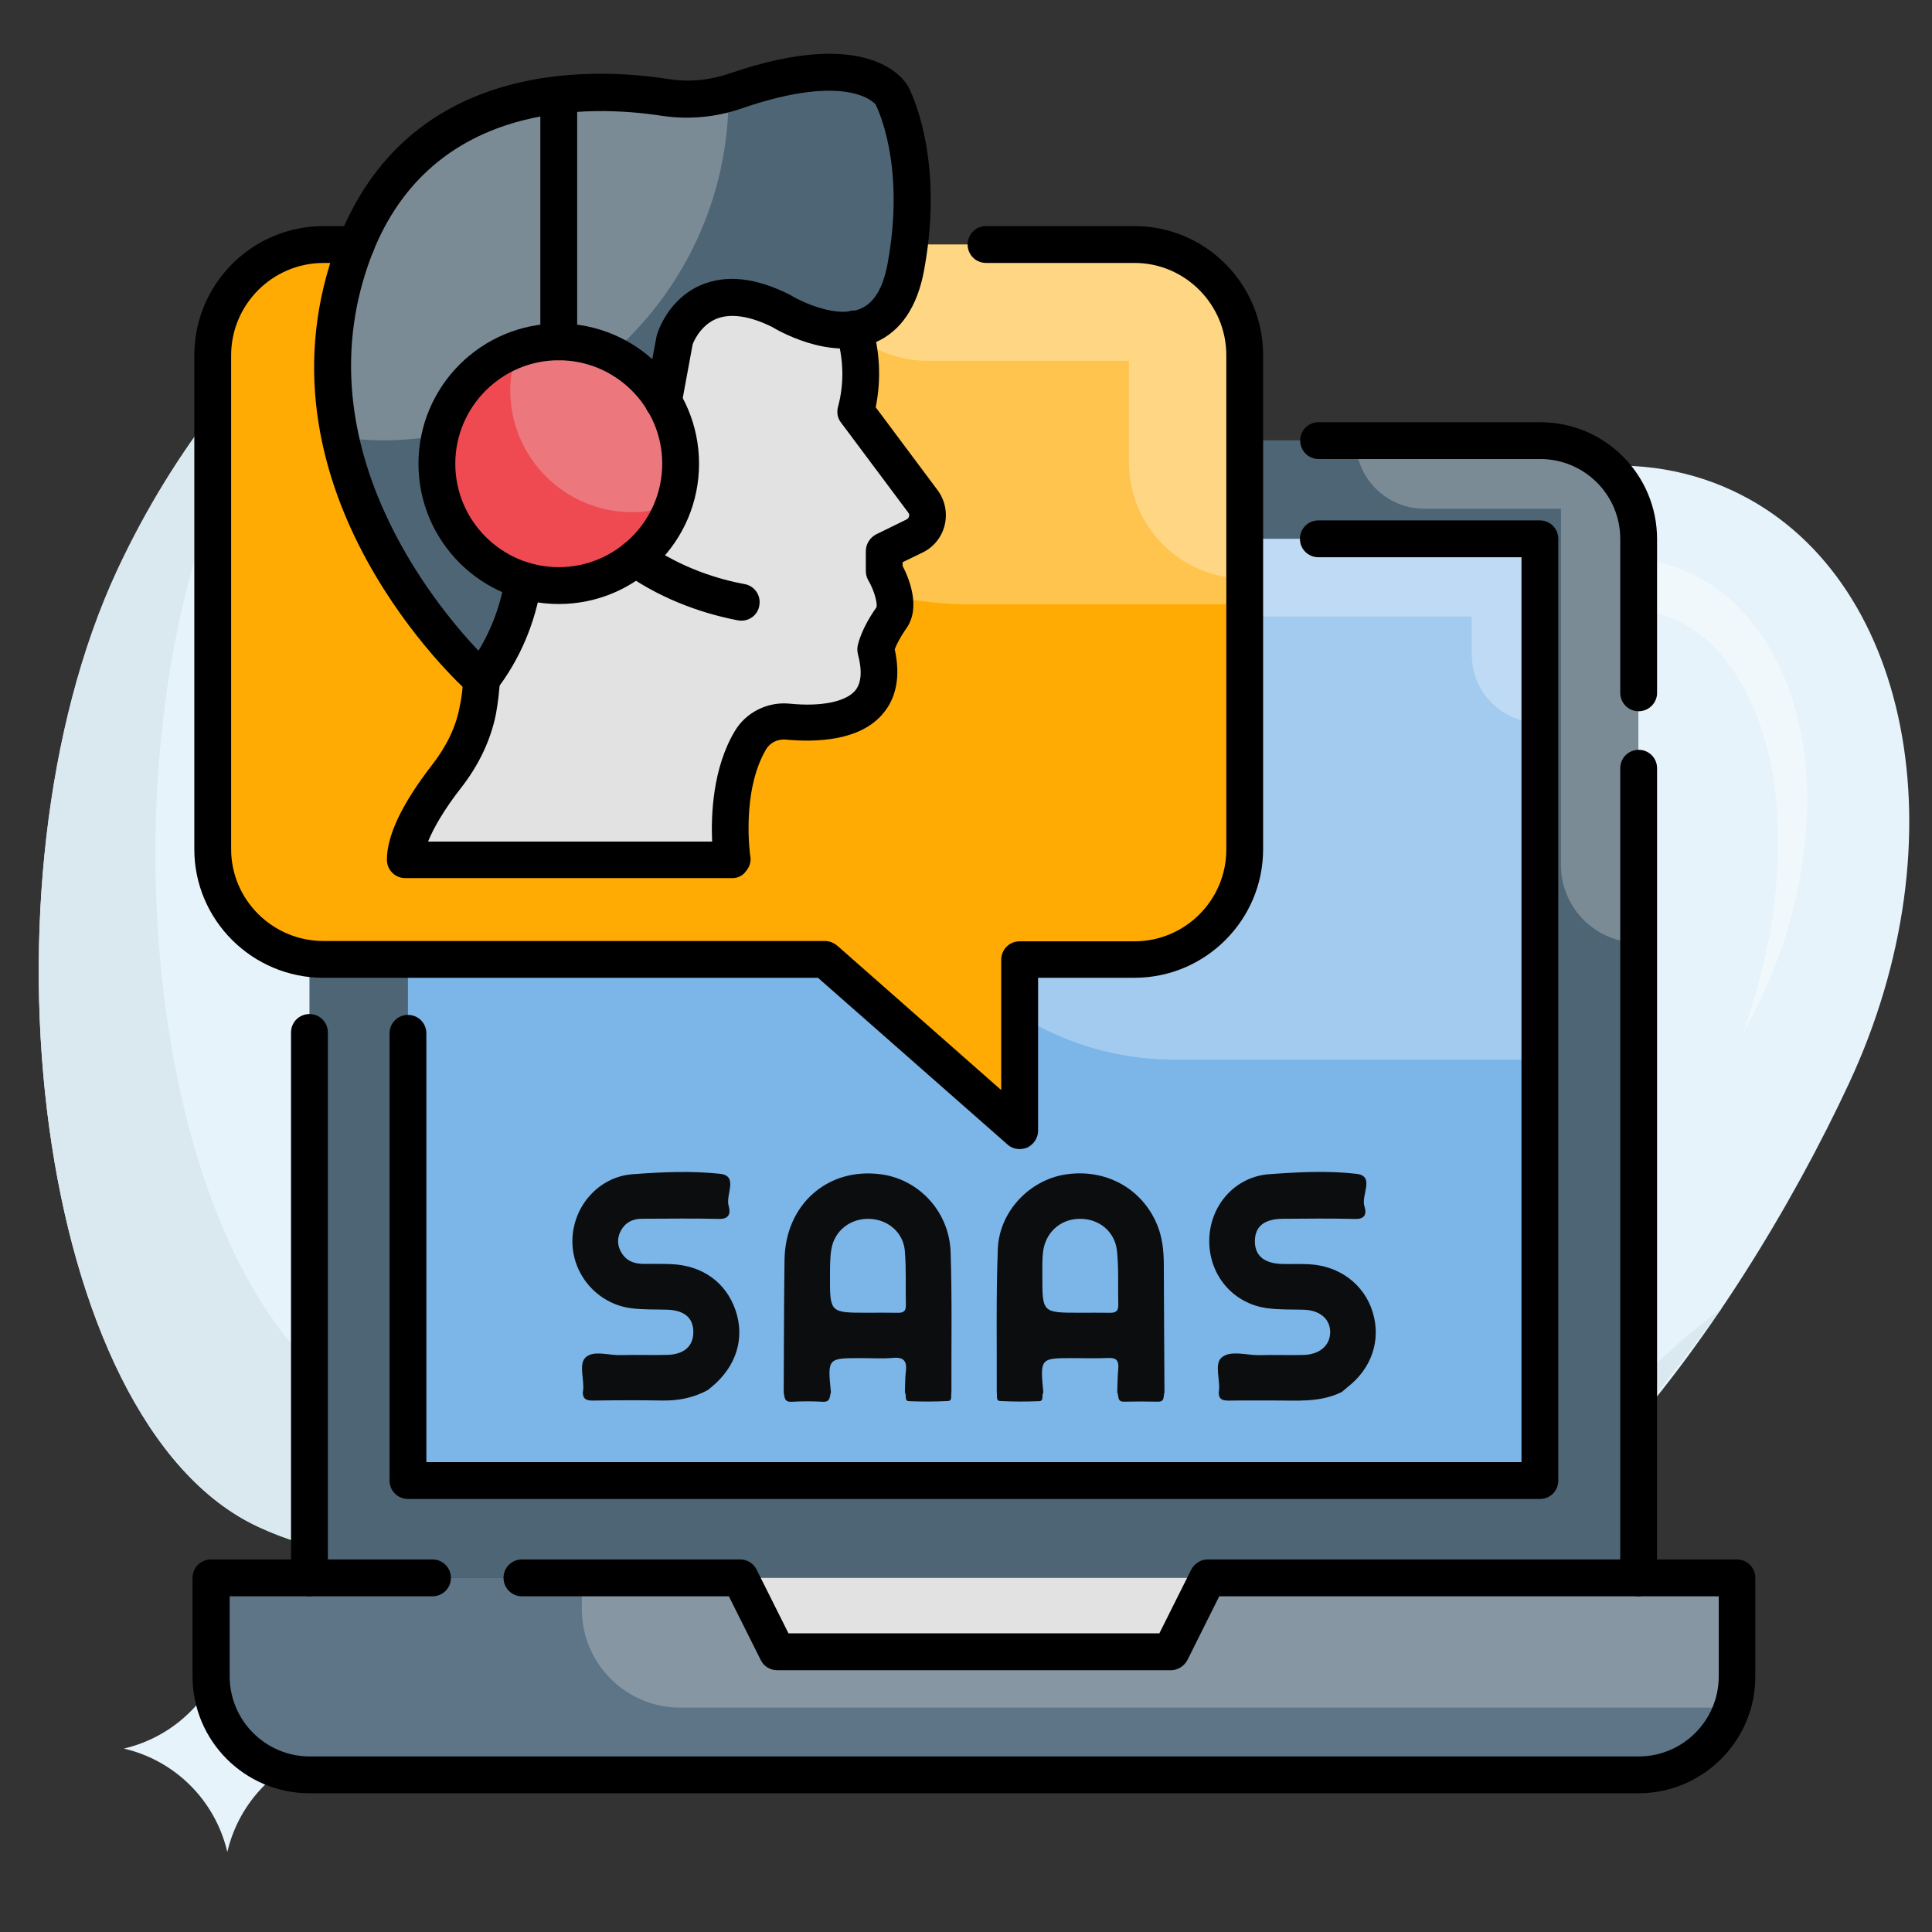 <?xml version="1.0" encoding="UTF-8"?>
<svg xmlns="http://www.w3.org/2000/svg" xmlns:xlink="http://www.w3.org/1999/xlink" version="1.1" id="Layer_1" x="0px" y="0px" width="85px" height="85px" viewBox="0 0 85 85" xml:space="preserve">
<rect x="0" y="0" width="85" height="85" fill="#333333" stroke="none"/>
<path fill="#E6F3FA" d="M14.553,76.93c-2.263-0.527-4.025-2.289-4.552-4.553l0,0c-0.527,2.264-2.289,4.025-4.552,4.553l0,0l0,0  c2.263,0.526,4.024,2.288,4.552,4.551l0,0C10.528,79.218,12.291,77.456,14.553,76.93L14.553,76.93z M76.222,21.584  c-4.41-2.057-9.643-1.131-14.26,1.993c-2.906,1.955-6.48,2.636-9.9,1.903c-0.051-0.013-0.09-0.026-0.143-0.026  c-4.295-0.925-7.727-4.011-9.348-8.087c-1.582-4.024-4.282-7.201-7.973-8.924c-9.835-4.578-23.016,2.868-29.432,16.652  c-6.417,13.771-3.652,37.497,6.185,42.074c5.002,2.327,10.865,1.543,16.266-1.594c5.118-2.97,11.097-4.063,16.87-2.752  c0.617,0.142,1.234,0.283,1.865,0.425c3.523,0.811,6.711,2.532,9.566,4.758c0.668,0.526,1.4,0.964,2.186,1.337  c7.832,3.651,18.246-10.944,23.246-21.682C86.354,36.911,84.065,25.236,76.222,21.584z"></path>
<path fill="#DAE9EF" d="M63.233,64.199c-0.783-0.36-1.516-0.81-2.184-1.337c-2.855-2.212-6.045-12.797-9.568-13.607  c-0.615-0.141-1.234-0.283-1.863-0.424c-5.773-1.298-11.753,8.63-16.871,11.602c-5.4,3.137-11.264,3.921-16.266,1.594  c-9.836-4.577-12.601-28.317-6.185-42.088c1.325-2.854,2.958-5.414,4.771-7.664c-3.921,3.112-7.432,7.483-9.914,12.807  c-6.404,13.784-3.639,37.51,6.198,42.087c5.002,2.327,10.865,1.543,16.266-1.594c5.118-2.97,11.097-4.063,16.87-2.752  c0.617,0.142,1.234,0.283,1.865,0.425c3.523,0.811,6.711,2.532,9.566,4.758c0.668,0.526,1.4,0.964,2.186,1.337  c6.467,3.009,12.133-4.452,17.623-11.755C70.919,61.124,67.903,66.359,63.233,64.199z"></path>
<path fill="#F0F8FC" d="M79.024,31.344c-0.424-1.633-1.207-3.24-2.469-4.552c-1.246-1.312-3.061-2.16-4.898-2.263  c-1.826-0.129-3.6,0.308-5.182,0.99c-0.797,0.334-1.543,0.771-2.264,1.234c-0.643,0.424-1.26,0.784-1.928,1.119  c-1.326,0.656-2.727,1.131-4.18,1.415c-5.773,1.234-12.152-0.759-16.214-5.182c-1.029-1.093-1.916-2.327-2.649-3.652  c-0.72-1.26-1.299-2.905-2.34-4.23c-1.003-1.325-2.289-2.482-3.793-3.176c-1.491-0.707-3.15-0.964-4.745-0.823  c1.582,0.128,3.112,0.63,4.398,1.453c1.285,0.822,2.327,1.967,3.098,3.253c0.823,1.273,1.183,2.713,1.891,4.282  c0.682,1.517,1.595,2.932,2.649,4.218c2.109,2.597,5.001,4.578,8.202,5.696c3.189,1.105,6.701,1.35,10.029,0.682  c1.66-0.348,3.281-0.913,4.797-1.698c0.746-0.386,1.492-0.836,2.174-1.298c0.604-0.412,1.234-0.771,1.891-1.093  c1.299-0.63,2.688-1.003,4.037-0.964c1.338,0.052,2.623,0.54,3.639,1.466c2.031,1.89,2.945,5.015,3.047,8.05  c0.064,1.529-0.064,3.086-0.307,4.629c-0.283,1.543-0.695,3.059-1.223,4.564c0.771-1.389,1.428-2.854,1.916-4.397  c0.463-1.543,0.76-3.151,0.875-4.784S79.448,32.977,79.024,31.344z"></path>
<path fill="#4E6575" d="M67.761,19.373h-13v17.988c0,2.675-2.172,4.848-4.846,4.848H44.86v7.535l-8.564-7.535H14.232  c-0.206,0-0.412-0.039-0.617-0.065V69.42h58.466V23.706C72.095,21.314,70.151,19.373,67.761,19.373z"></path>
<path fill="#7CB5E8" d="M54.761,23.706v13.655c0,2.675-2.172,4.848-4.846,4.848H44.86v7.535l-8.564-7.535H17.948v22.928h49.813  V23.706H54.761z"></path>
<path opacity="0.3" fill="#FFFFFF" d="M38.83,33.774c0,7.097,5.747,12.846,12.845,12.846h16.086V23.706  H38.83V33.774L38.83,33.774z"></path>
<path opacity="0.3" fill="#FFFFFF" d="M67.761,31.807L67.761,31.807v-8.101h-17.77l0,0  c0,1.89,1.529,3.42,3.42,3.42h11.342v1.685C64.753,30.47,66.103,31.807,67.761,31.807z"></path>
<path opacity="0.3" fill="#E2E2E2" d="M67.761,19.373h-8.113c0,1.658,1.35,3.008,3.008,3.008h6.02  v15.675c0,1.89,1.529,3.42,3.42,3.42v-17.77C72.095,21.314,70.151,19.373,67.761,19.373z"></path>
<path fill="#FFAB03" d="M54.761,15.631v21.73c0,2.663-2.186,4.848-4.846,4.848H44.86v7.535l-8.564-7.535H14.232  c-2.7,0-4.874-2.173-4.874-4.848v-21.73c0-2.688,2.186-4.873,4.874-4.873h35.683C52.589,10.758,54.761,12.931,54.761,15.631z"></path>
<path fill="#5E7588" d="M53.142,69.42l-1.621,3.253H34.188l-1.62-3.253H9.281v4.333c0,2.393,1.942,4.334,4.333,4.334h58.466  c2.393,0,4.334-1.941,4.334-4.334V69.42H53.142z"></path>
<path opacity="0.3" fill="#E2E2E2" d="M51.521,72.661H34.188l-1.62-3.241h-6.97v1.375  c0,2.393,1.941,4.334,4.333,4.334h46.251c0.143-0.437,0.246-0.887,0.246-1.376V69.42H53.142L51.521,72.661z"></path>
<polygon fill="#E2E2E2" points="32.568,69.42 53.142,69.42 51.521,72.661 34.188,72.661 "></polygon>
<path opacity="0.3" fill="#FFFFFF" d="M49.888,10.758H26.833c0,8.744,7.084,15.829,15.829,15.829  h12.099V15.631C54.761,12.943,52.589,10.758,49.888,10.758z"></path>
<path opacity="0.3" fill="#FFFFFF" d="M49.888,10.758H35.718v0.013c0,2.816,2.289,5.104,5.104,5.104  h8.846v4.475c0,2.816,2.289,5.104,5.105,5.104l0,0v-9.823C54.761,12.943,52.589,10.758,49.888,10.758z"></path>
<path fill="#E2E2E2" d="M17.832,37.825c0-1.132,1.067-2.7,1.826-3.678c0.668-0.849,1.158-1.826,1.363-2.893  c0.104-0.488,0.155-0.952,0.168-1.415c0.977-1.26,1.594-2.752,1.838-4.32c0.488,0.155,1.016,0.231,1.556,0.231  c2.957,0,5.362-2.404,5.362-5.362c0-1.003-0.283-1.942-0.758-2.739l0.514-2.739c0,0,0.952-3.112,4.707-1.222  c0,0,1.672,1.028,3.176,0.797c0.373,1.17,0.398,2.431,0.09,3.626l2.958,3.96c0.386,0.515,0.206,1.248-0.373,1.531l-1.337,0.655  v0.875c0,0,0.809,1.375,0.309,2.07c-0.579,0.823-0.695,1.376-0.695,1.376c0.85,3.266-2.301,3.343-3.896,3.189  c-0.655-0.064-1.286,0.257-1.62,0.823c-1.273,2.147-0.81,5.247-0.81,5.247H17.832V37.825z"></path>
<path fill="#4E6575" d="M15.428,11.414c2.726-7.946,10.543-7.638,13.861-7.124c1.029,0.167,2.083,0.051,3.06-0.283  c5.709-1.967,6.893,0.206,6.893,0.206s1.492,2.751,0.617,7.535c-0.887,4.783-5.465,1.941-5.465,1.941  c-3.754-1.89-4.706,1.222-4.706,1.222l-0.514,2.739c-0.939-1.569-2.649-2.623-4.604-2.623c-2.958,0-5.362,2.405-5.362,5.362  c0,2.417,1.608,4.462,3.806,5.13c-0.244,1.582-0.875,3.086-1.851,4.346C21.175,29.878,11.93,21.597,15.428,11.414z"></path>
<path opacity="0.3" fill="#E2E2E2" d="M29.289,4.29c-3.318-0.514-11.123-0.823-13.861,7.124  c-0.964,2.803-0.964,5.452-0.45,7.831c0.63,0.077,1.26,0.128,1.903,0.128c0.849,0,1.684-0.09,2.495-0.219  c0.566-2.353,2.674-4.115,5.207-4.115c0.836,0,1.621,0.206,2.314,0.54c3.163-2.778,5.157-6.841,5.157-11.379  c0-0.039,0-0.064,0-0.103C31.153,4.354,30.214,4.432,29.289,4.29z"></path>
<circle fill="#EF4A51" cx="24.583" cy="20.401" r="5.362"></circle>
<path opacity="0.3" fill="#E2E2E2" d="M24.583,15.04c-0.63,0-1.234,0.129-1.8,0.334  c-0.206,0.565-0.334,1.17-0.334,1.8c0,2.957,2.405,5.361,5.362,5.361c0.63,0,1.235-0.128,1.8-0.334  c0.206-0.566,0.334-1.17,0.334-1.8C29.944,17.432,27.54,15.04,24.583,15.04z"></path>
<g>
	<path d="M72.095,78.896h-58.48c-2.842,0-5.144-2.303-5.144-5.144V69.42c0-0.45,0.36-0.81,0.81-0.81h9.747   c0.45,0,0.81,0.359,0.81,0.81s-0.36,0.811-0.81,0.811h-8.923v3.522c0,1.942,1.581,3.523,3.523,3.523h58.467   c1.941,0,3.523-1.581,3.523-3.523V70.23H53.642l-1.4,2.803c-0.143,0.271-0.424,0.449-0.721,0.449H34.188   c-0.309,0-0.592-0.179-0.72-0.449l-1.401-2.803h-9.104c-0.45,0-0.81-0.36-0.81-0.811s0.36-0.81,0.81-0.81h9.605   c0.309,0,0.591,0.18,0.72,0.449l1.402,2.803h16.317l1.402-2.803c0.141-0.27,0.424-0.449,0.719-0.449h23.287   c0.451,0,0.811,0.359,0.811,0.81v4.333C77.237,76.582,74.923,78.896,72.095,78.896z M32.22,38.634H17.832   c-0.45,0-0.81-0.36-0.81-0.81c0-1.067,0.669-2.469,1.993-4.179c0.63-0.811,1.042-1.659,1.208-2.546   c0.091-0.424,0.142-0.849,0.154-1.286c0.026-0.45,0.412-0.784,0.849-0.771c0.45,0.026,0.797,0.399,0.771,0.849   c-0.026,0.514-0.09,1.042-0.181,1.543c-0.231,1.131-0.746,2.224-1.53,3.227c-0.694,0.887-1.196,1.723-1.453,2.366h12.498   c-0.052-1.17,0.025-3.228,0.99-4.848c0.488-0.836,1.44-1.312,2.404-1.222c1.389,0.142,2.469-0.077,2.893-0.566   c0.283-0.334,0.321-0.875,0.128-1.607c-0.025-0.116-0.039-0.244-0.013-0.36c0.013-0.077,0.155-0.758,0.823-1.697   c0.063-0.141-0.078-0.72-0.347-1.183c-0.078-0.129-0.116-0.271-0.116-0.412v-0.887c0-0.308,0.18-0.592,0.449-0.733l1.337-0.655   c0.077-0.039,0.103-0.09,0.116-0.142c0.014-0.038,0.014-0.103-0.039-0.167l-2.958-3.96c-0.154-0.193-0.193-0.45-0.128-0.694   c0.283-1.042,0.244-2.147-0.078-3.176c-0.141-0.424,0.104-0.887,0.527-1.016c0.425-0.141,0.888,0.103,1.017,0.528   c0.385,1.195,0.437,2.468,0.192,3.689l2.726,3.652c0.321,0.438,0.437,0.991,0.309,1.53c-0.128,0.527-0.488,0.978-0.977,1.209   l-0.874,0.424v0.167c0.282,0.541,0.811,1.826,0.167,2.739c-0.295,0.425-0.45,0.746-0.514,0.926   c0.257,1.183,0.077,2.135-0.527,2.841c-1.002,1.183-2.893,1.26-4.282,1.132c-0.347-0.025-0.667,0.128-0.849,0.424   c-1.105,1.865-0.707,4.693-0.694,4.719c0.039,0.231-0.039,0.476-0.193,0.643C32.684,38.532,32.452,38.634,32.22,38.634z"></path>
	<path d="M21.175,30.688c-0.206,0-0.399-0.078-0.54-0.207c-0.398-0.346-9.605-8.756-5.966-19.338   c2.932-8.538,11.29-8.204,14.749-7.664c0.887,0.142,1.8,0.052,2.674-0.244c6.185-2.134,7.715,0.296,7.869,0.579   c0.065,0.128,1.62,3.06,0.695,8.075c-0.296,1.607-1.016,2.674-2.122,3.164c-2.005,0.887-4.461-0.604-4.565-0.669   c-0.99-0.488-1.838-0.617-2.48-0.346c-0.733,0.321-1.016,1.105-1.016,1.118l-0.489,2.649c-0.077,0.437-0.501,0.732-0.952,0.655   c-0.437-0.078-0.732-0.502-0.655-0.952l0.514-2.739c0.039-0.155,0.501-1.607,1.941-2.224c1.106-0.476,2.417-0.335,3.922,0.424   c0.566,0.347,2.109,1.054,3.125,0.604c0.591-0.257,0.977-0.925,1.17-1.967c0.823-4.449-0.514-6.982-0.526-7.008l0,0   c0,0-1.119-1.479-5.915,0.18c-1.118,0.385-2.315,0.488-3.459,0.321c-3.06-0.476-10.428-0.797-12.961,6.583   c-2.751,7.985,2.88,14.852,4.861,16.948c0.591-0.964,0.99-2.057,1.17-3.214c0.064-0.45,0.476-0.746,0.926-0.682   c0.437,0.064,0.746,0.489,0.682,0.926c-0.27,1.749-0.964,3.381-2.019,4.731c-0.141,0.181-0.347,0.283-0.565,0.309   C21.214,30.688,21.188,30.688,21.175,30.688z"></path>
	<path d="M32.619,27.306c-0.051,0-0.103,0-0.154-0.013c-1.273-0.245-3.176-0.797-4.976-2.07c-0.36-0.257-0.45-0.772-0.193-1.132   c0.258-0.359,0.772-0.45,1.132-0.192c1.556,1.106,3.214,1.594,4.334,1.8c0.437,0.078,0.732,0.502,0.643,0.952   C33.339,27.037,33.005,27.306,32.619,27.306z"></path>
	<path d="M24.583,26.574c-3.407,0-6.172-2.765-6.172-6.172c0-3.407,2.765-6.171,6.172-6.171c3.408,0,6.172,2.764,6.172,6.171   C30.755,23.809,27.99,26.574,24.583,26.574z M24.583,15.85c-2.507,0-4.552,2.044-4.552,4.551c0,2.508,2.044,4.552,4.552,4.552   s4.552-2.044,4.552-4.552C29.135,17.894,27.09,15.85,24.583,15.85z"></path>
	<path d="M24.583,15.85c-0.45,0-0.81-0.36-0.81-0.811V4.174c0-0.45,0.36-0.81,0.81-0.81c0.45,0,0.81,0.36,0.81,0.81V15.04   C25.393,15.49,25.033,15.85,24.583,15.85z M72.095,31.292c-0.451,0-0.811-0.359-0.811-0.81v-6.776c0-1.942-1.582-3.511-3.523-3.511   h-9.746c-0.449,0-0.811-0.359-0.811-0.81s0.361-0.81,0.811-0.81h9.746c2.842,0,5.143,2.301,5.143,5.143v6.776   C72.903,30.919,72.544,31.292,72.095,31.292z M72.095,70.23c-0.451,0-0.811-0.36-0.811-0.811V33.799c0-0.45,0.359-0.81,0.811-0.81   c0.449,0,0.809,0.36,0.809,0.81V69.42C72.903,69.87,72.544,70.23,72.095,70.23z M13.615,70.23c-0.45,0-0.811-0.36-0.811-0.811   V45.424c0-0.45,0.36-0.81,0.811-0.81c0.45,0,0.81,0.359,0.81,0.81V69.42C14.425,69.87,14.064,70.23,13.615,70.23z"></path>
	<path d="M67.761,65.948H17.948c-0.45,0-0.81-0.36-0.81-0.811V45.462c0-0.449,0.36-0.81,0.81-0.81s0.81,0.36,0.81,0.81v18.865   h48.181V24.516h-8.936c-0.451,0-0.811-0.36-0.811-0.81s0.359-0.81,0.811-0.81h9.746c0.449,0,0.809,0.36,0.809,0.81v41.42   C68.569,65.575,68.21,65.948,67.761,65.948z"></path>
	<path d="M44.86,50.554c-0.191,0-0.385-0.063-0.539-0.205l-8.333-7.33H14.232c-3.138,0-5.683-2.545-5.683-5.657v-21.73   c0-3.137,2.545-5.684,5.683-5.684h1.44c0.45,0,0.81,0.36,0.81,0.811c0,0.45-0.36,0.81-0.81,0.81h-1.44   c-2.238,0-4.063,1.826-4.063,4.063v21.73c0,2.225,1.826,4.038,4.063,4.038h22.064c0.193,0,0.386,0.077,0.541,0.206l7.213,6.353   v-5.735c0-0.45,0.361-0.81,0.811-0.81h5.055c2.223,0,4.037-1.813,4.037-4.038V15.631c0-2.237-1.814-4.063-4.037-4.063h-6.534   c-0.45,0-0.81-0.36-0.81-0.81c0-0.45,0.359-0.811,0.81-0.811h6.534c3.123,0,5.656,2.546,5.656,5.684v21.73   c0,3.125-2.547,5.657-5.656,5.657h-4.244v6.726c0,0.321-0.193,0.604-0.477,0.746C45.091,50.528,44.976,50.554,44.86,50.554z"></path>
</g>
<path fill-rule="evenodd" clip-rule="evenodd" fill="#0B0D0F" d="M34.48,61.259c0.011-1.945,0.01-3.89,0.036-5.835  c0.034-2.44,1.911-4.084,4.262-3.757c1.661,0.23,2.985,1.646,3.045,3.417c0.068,2.053,0.028,4.114,0.036,6.169  c-0.036,0.137,0.058,0.376-0.149,0.386c-0.573,0.031-1.149,0.029-1.723,0.007c-0.211-0.011-0.092-0.265-0.175-0.386  c0.013-0.307,0.005-0.618,0.042-0.923c0.057-0.449-0.087-0.639-0.57-0.595c-0.459,0.041-0.928,0.009-1.391,0.009  c-1.486,0-1.486,0-1.336,1.503c-0.063,0.186-0.013,0.44-0.357,0.418c-0.455-0.026-0.913-0.025-1.368,0  C34.492,61.694,34.522,61.459,34.48,61.259z M38.168,57.755c0.44,0,0.884-0.007,1.324,0.002c0.248,0.008,0.371-0.07,0.363-0.334  c-0.017-0.796,0.019-1.593-0.045-2.383c-0.067-0.821-0.749-1.393-1.567-1.416c-0.819-0.024-1.518,0.507-1.662,1.313  c-0.069,0.389-0.063,0.791-0.065,1.187C36.51,57.755,36.515,57.755,38.168,57.755z"></path>
<path fill-rule="evenodd" clip-rule="evenodd" fill="#0B0D0F" d="M43.853,61.253c0.008-2.101-0.033-4.204,0.047-6.302  c0.064-1.649,1.393-3.031,2.967-3.278c1.76-0.275,3.369,0.601,4.037,2.197c0.236,0.563,0.295,1.15,0.299,1.752  c0.006,1.88,0.018,3.757,0.029,5.637c-0.064,0.157,0.033,0.418-0.287,0.409c-0.498-0.012-0.998-0.011-1.498,0  c-0.316,0.004-0.211-0.267-0.293-0.414c0.014-0.353,0.014-0.705,0.047-1.056c0.029-0.348-0.102-0.471-0.455-0.453  c-0.506,0.025-1.016,0.006-1.523,0.006c-1.463,0-1.463,0-1.322,1.509c-0.082,0.121,0.037,0.375-0.176,0.386  c-0.574,0.022-1.15,0.024-1.723-0.007C43.796,61.629,43.886,61.391,43.853,61.253z M47.495,57.755c0.441,0,0.885-0.005,1.326,0.002  c0.23,0.005,0.383-0.049,0.379-0.325c-0.02-0.793,0.025-1.594-0.055-2.381c-0.09-0.893-0.824-1.459-1.695-1.427  c-0.84,0.032-1.479,0.634-1.566,1.499c-0.035,0.328-0.025,0.661-0.025,0.992C45.856,57.755,45.856,57.755,47.495,57.755z"></path>
<path fill-rule="evenodd" clip-rule="evenodd" fill="#0B0D0F" d="M25.64,61.255c0.003-0.023,0.01-0.042,0.013-0.064  c0.064-0.502-0.208-1.166,0.11-1.469c0.344-0.327,1.008-0.088,1.533-0.103c0.686-0.019,1.372,0.009,2.061-0.01  c0.742-0.018,1.147-0.385,1.147-1.002c0-0.627-0.394-0.962-1.151-0.986c-0.531-0.016-1.067,0.005-1.591-0.065  c-1.494-0.196-2.601-1.499-2.579-2.984c0.022-1.494,1.147-2.798,2.649-2.911c1.278-0.096,2.578-0.155,3.845-0.019  c0.822,0.087,0.241,0.92,0.377,1.398c0.085,0.296,0.073,0.602-0.429,0.587c-1.127-0.029-2.257-0.009-3.387-0.007  c-0.409,0-0.731,0.165-0.927,0.532c-0.18,0.342-0.153,0.685,0.058,1.007c0.217,0.326,0.542,0.44,0.915,0.446  c0.42,0.006,0.843-0.007,1.262,0.012c1.372,0.063,2.399,0.812,2.816,2.035c0.413,1.214,0.041,2.441-1.011,3.331  c-0.068,0.059-0.136,0.113-0.205,0.169c-0.634,0.352-1.313,0.48-2.036,0.465c-0.996-0.018-1.991-0.013-2.986,0.002  C25.842,61.624,25.644,61.588,25.64,61.255z"></path>
<path fill-rule="evenodd" clip-rule="evenodd" fill="#0B0D0F" d="M53.62,61.256c0.09-0.522-0.215-1.233,0.125-1.53  c0.393-0.338,1.104-0.092,1.674-0.106c0.641-0.017,1.283,0.009,1.928-0.008c0.715-0.018,1.17-0.418,1.176-0.998  c0.002-0.585-0.453-0.971-1.168-0.992c-0.531-0.015-1.066,0.005-1.59-0.065c-1.514-0.196-2.578-1.458-2.563-2.986  c0.016-1.516,1.115-2.799,2.635-2.911c1.279-0.094,2.584-0.164,3.852-0.015c0.818,0.099,0.178,0.947,0.342,1.432  c0.088,0.264,0.072,0.564-0.398,0.551c-1.063-0.026-2.125-0.015-3.191-0.007c-0.82,0.006-1.225,0.334-1.232,0.975  c-0.008,0.645,0.402,0.994,1.205,1.013c0.398,0.011,0.797-0.01,1.197,0.014c1.334,0.074,2.41,0.894,2.779,2.1  c0.379,1.232-0.039,2.478-1.105,3.305c-0.086,0.069-0.168,0.142-0.25,0.212c-0.967,0.481-2.004,0.371-3.029,0.375  c-0.635,0.005-1.273-0.008-1.908,0.006C53.825,61.624,53.614,61.596,53.62,61.256z"></path>
</svg>
